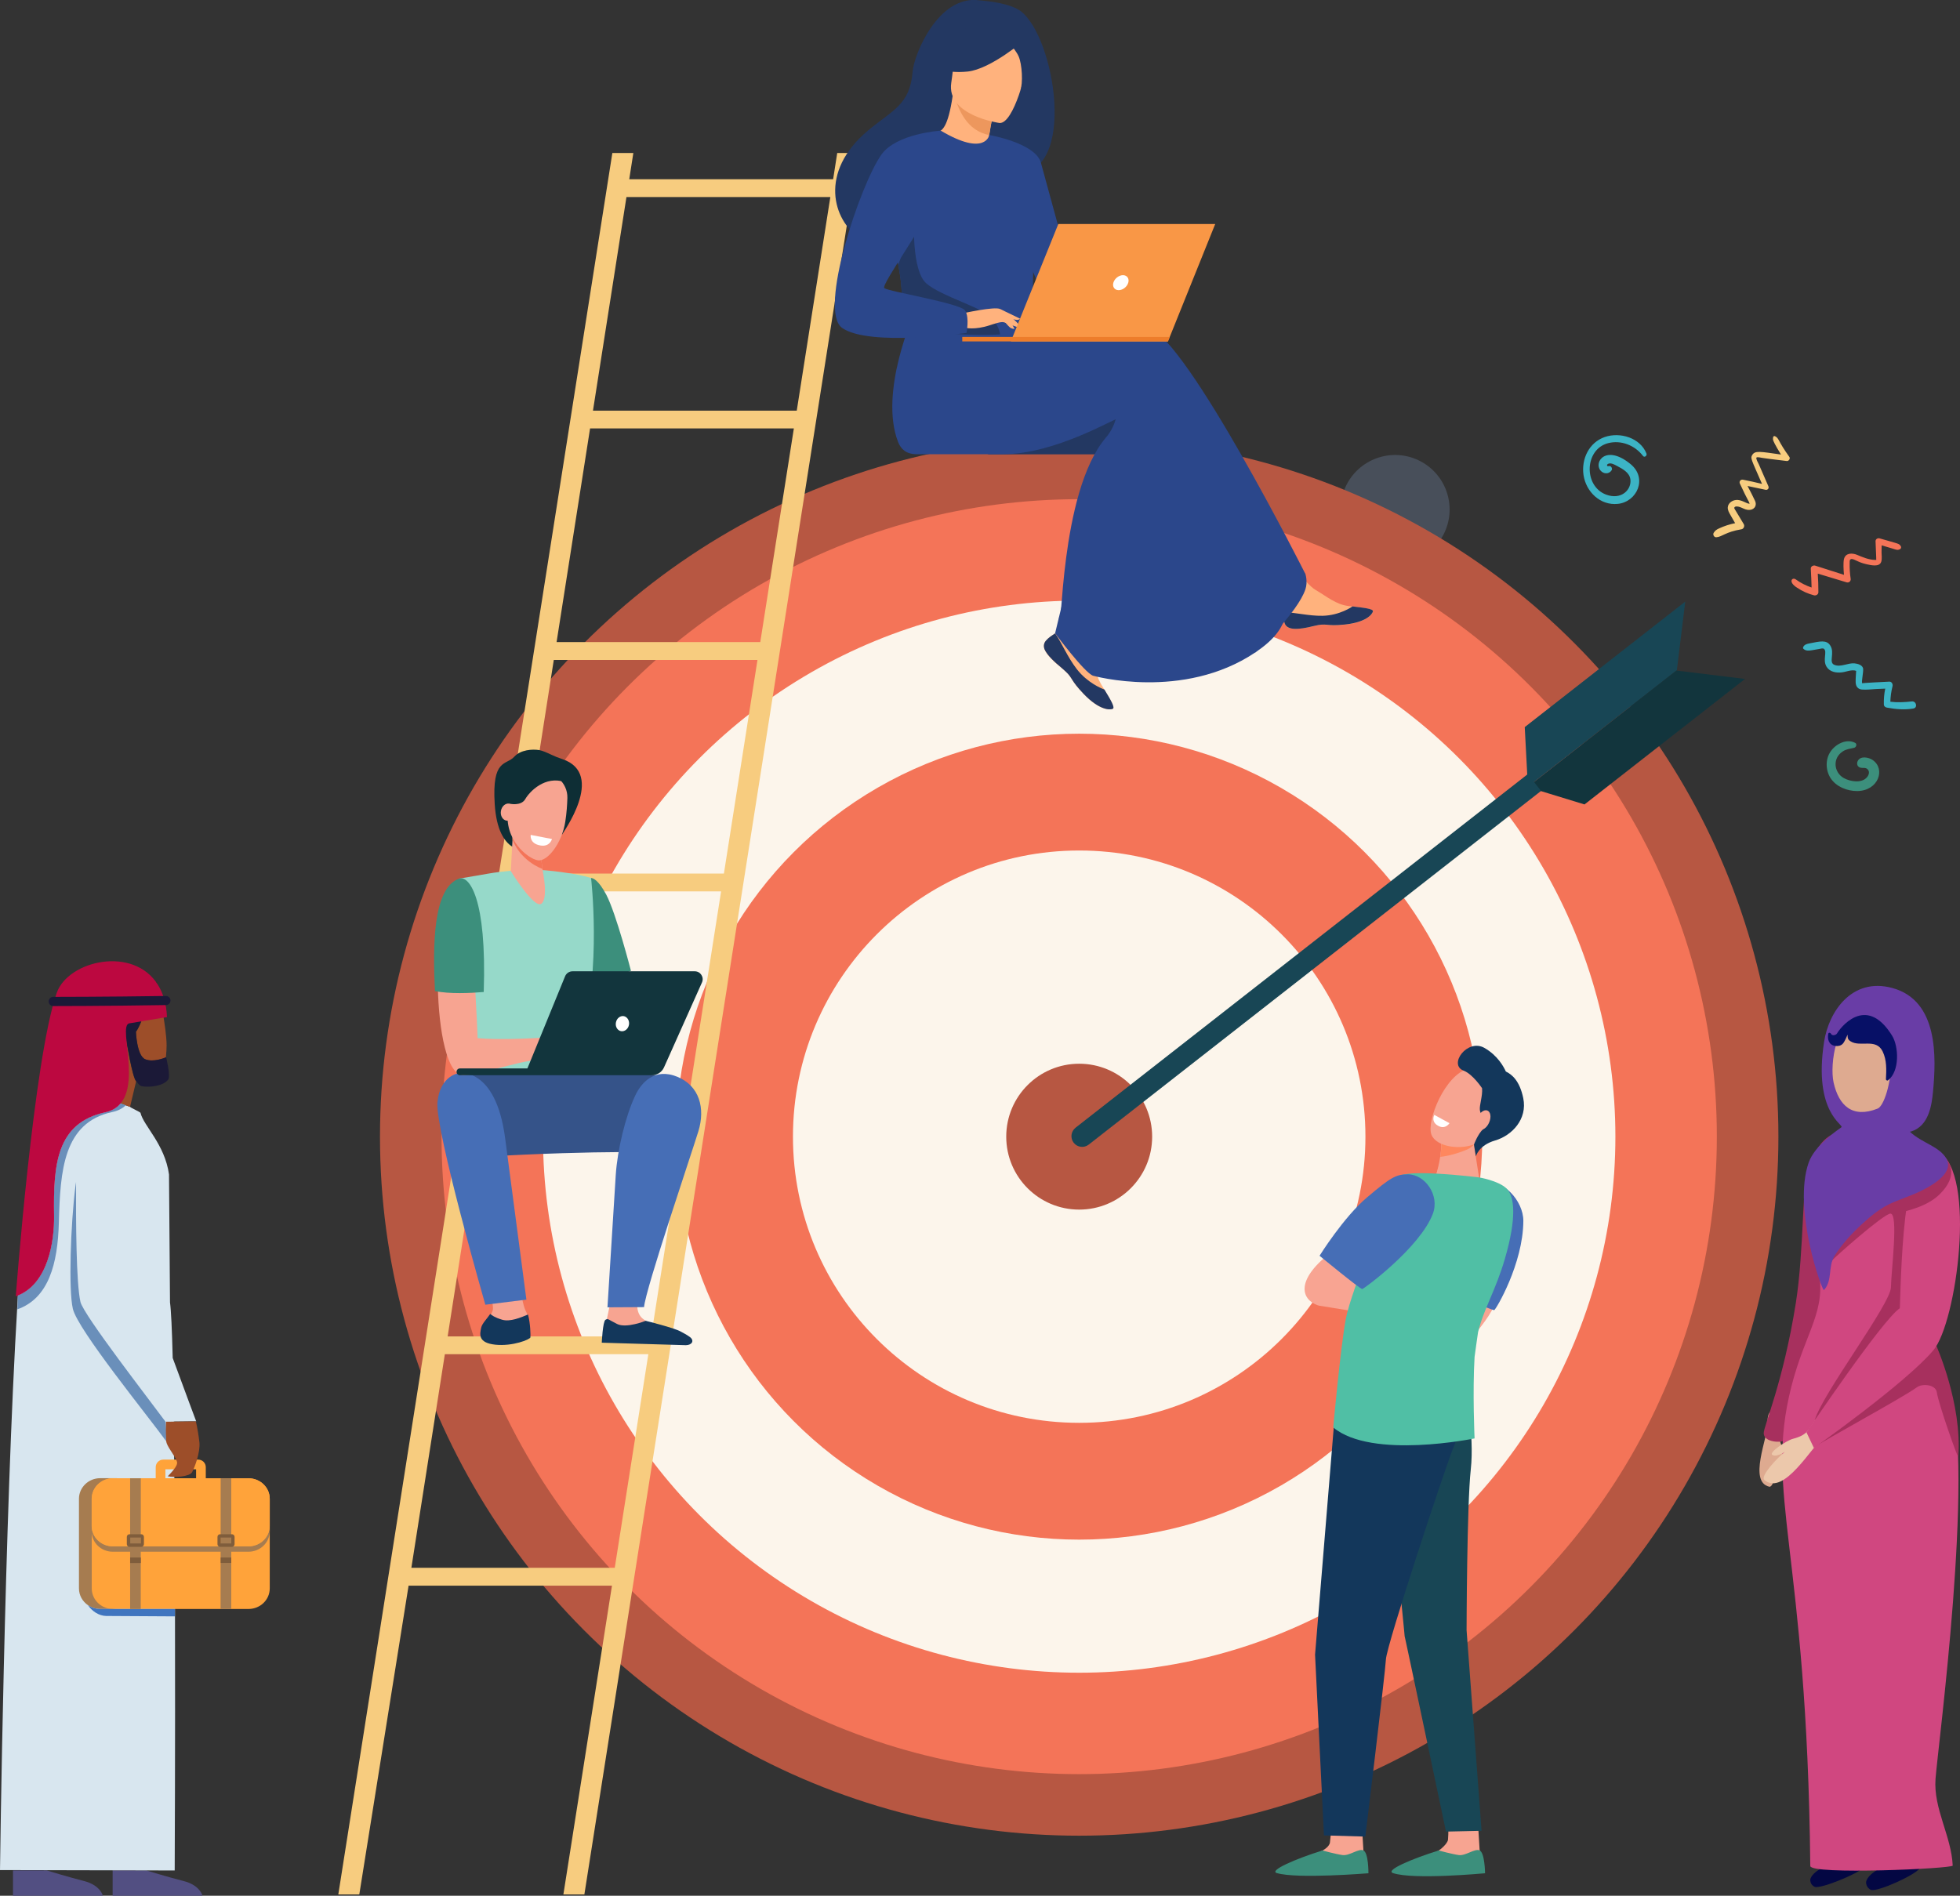<?xml version="1.0" encoding="utf-8"?>
<!-- Generator: Adobe Illustrator 18.1.1, SVG Export Plug-In . SVG Version: 6.00 Build 0)  -->
<svg version="1.1" id="Layer_1" xmlns="http://www.w3.org/2000/svg" xmlns:xlink="http://www.w3.org/1999/xlink" x="0px" y="0px"
	 viewBox="0 0 1961.1 1897.3" enable-background="new 0 0 1961.1 1897.3" xml:space="preserve">
<rect x="0" y="0" width="1961.1" height="1897.3" fill="#333333" stroke="none"/>
<path opacity="0.2" fill="#9BC1F9" d="M1444.1,535.4c-14.1,26.6-47.1,36.8-73.7,22.7l0,0c-26.6-14.1-36.8-47.1-22.7-73.7l0,0
	c14.1-26.6,47.1-36.8,73.7-22.7l0,0C1448,475.8,1458.2,508.8,1444.1,535.4L1444.1,535.4z"/>
<g>
	<path fill="#3C8F7C" d="M1887.4,947.9"/>
	<path fill="#3C8F7C" d="M1719.8,1346.4c0,0,33.2-63.2,29.1-98.9c-4.1-35.7-35.2-68.6-28.9-88.9c6.3-20.3,42.9-70.8,33.3-116.9
		c0,0-16,35.4-25.1,42c-9.1,6.6-66.4,28.4-67.9,74.4c-1.4,46,44.3,67.5,53.2,83.2c8.9,15.7,24.9,19.4,23,28
		c-1.9,8.6-6.1,40.7-18.6,70.3L1719.8,1346.4z"/>
	<path fill="#327F6B" d="M1887.4,947.9"/>
	<path fill="#327F6B" d="M1728.2,1083.7c-9.1,6.6-66.4,28.4-67.9,74.4c-1.4,46,44.3,67.5,53.2,83.2c8.9,15.7,24.9,19.4,23,28
		c-1.9,8.6-6.1,40.7-18.6,70.3l0.8,2.9c5.4-11.5,13.3-29,17.7-42.6c7.2-22.2,5.7-32.4,2.7-52.5c-3-20-39.5-67.9-46.3-90.2
		c-6.8-22.3,34.1-47.4,45.1-61.5c11.1-14.1,15.4-54.1,15.4-54.1S1737.3,1077.1,1728.2,1083.7z"/>
</g>
<path fill="#256653" d="M321.9,1748"/>
<path fill="#256653" d="M325.1,1748.2"/>
<circle fill="#B75742" cx="1079.8" cy="1137.6" r="699.6"/>
<circle fill="#F47458" cx="1079.8" cy="1137.6" r="638"/>
<circle fill="#FCF5EB" cx="1079.8" cy="1137.6" r="536.5"/>
<circle fill="#F47458" cx="1079.8" cy="1137.6" r="403.3"/>
<circle fill="#FCF5EB" cx="1079.8" cy="1137.6" r="286.4"/>
<circle fill="#B75742" cx="1079.8" cy="1137.6" r="73"/>
<g>
	<polygon fill="#184655" points="1528.1,775.2 1525.6,727.7 1686.2,602.1 1677.8,670.8 1520.4,793.9 	"/>
	<polygon fill="#12353D" points="1540,791.2 1585.4,805.1 1746,679.5 1677.3,671.1 1520,794.2 	"/>
	<path fill="#184655" d="M1074.3,1143.7L1074.3,1143.7c3.7,4.7,10.4,5.5,15.1,1.8l452.5-353.9l-13.2-16.9l-452.5,353.9
		C1071.5,1132.3,1070.7,1139,1074.3,1143.7z"/>
</g>
<path fill="#F7CC7F" d="M408.8,1587h203.5l-48.6,309h21l274-1742.9h-21l-4.1,26.3H629.6l4.1-26.3h-21L338.5,1896h21L408.8,1587z
	 M757.9,660.5l-33.6,213.8H520.6l33.5-213.8H757.9z M556.9,642.6l33.5-213.8h203.9l-33.6,213.8H556.9z M721.5,892.1l-33.6,213.8
	H484.3l33.5-213.8H721.5z M685.1,1123.7l-33.6,213.8H447.9l33.5-213.8H685.1z M830.8,197.2L797.2,411H593.3l33.5-213.8H830.8z
	 M411.6,1569.1l33.5-213.8h203.6l-33.6,213.8H411.6z"/>
<path fill="#F7CC7F" d="M1742.5,529.7c2.2-0.4,3.4-3.3,2.2-5.2c-1.8-3-3.6-6-5.4-9c-4-6.6-4.3-6.8-4-7.5c0.8-1.8,4.2-1,5.4-0.6
	c2.7,0.9,5.2,2.6,8.1,2.9c5.6,0.7,9.7-3.6,7.2-9.1c-2.3-5-4.9-9.9-7.5-14.8c6,1.2,12.1,2.6,18.1,3.8c2.1,0.4,3.6-1.5,2.8-3.5
	c-1.9-4.4-7.6-17.5-9.5-21.8c-0.5-1.1-3.4-6.1-2.4-7c0.9-0.8,5,0.3,6,0.4c5.3,0.8,7.1,1,24.3,3.1c2,0.2,3.8-2.5,2.5-4.2
	c-12-16.7-9.9-18.3-14.2-20.6c-1-0.5-1.9,0.1-2,1.1c-0.4,2.5-0.3,3.1,4.2,11.1c1.2,2.1,2.4,4.1,3.7,6.1c-20.8-2.9-26-4.2-28.8,0.5
	c-2,3.2-1,4.1,9.8,28.9c-6.3-1.6-12.6-2.9-19-4.2c-2.4-0.5-4.2,1.8-3.1,4c8.3,17.9,9.3,18,9.6,19.8c0,0,1.1,0.3-0.5,0.2
	c-2.8-0.2-7.8-4.3-13.1-3.7c-4.7,0.5-9.1,4.3-8,9.4c0.6,2.9,1.7,4,7.2,13.8c-5.5,1.1-10.8,2.8-16.2,5.3c-2.4,1.1-3.8,2.1-5.2,4.3
	c-1.2,1.8,0.3,4.6,2.5,4.5C1723.3,537.3,1725.9,532.5,1742.5,529.7z"/>
<path fill="#F47458" d="M1851.7,579.2c-0.8-5.2-1.1-10.3-1-15.8c0-1-0.2-3,0.9-3.6c2.5-1.6,6.3,2.8,16,4.9
	c4.2,0.9,12.8,3.2,14.7-2.5c0.9-2.9,0.3-6.6,0.3-9.6c0-2.3,0.1-4.6,0.1-6.8c15.8,4.4,14.9,5.4,18.4,3.8c0.9-0.4,1.4-1.8,0.9-2.7
	c-2-3.2-1.6-2.3-21.4-8.1c-1.8-0.5-4,0.7-4,2.8c0,3.1,0.8,17.1,0.7,18.8c-0.2-0.1-0.9,0-1.1,0c-6.6-0.2-12.1-2.6-18.1-5.1
	c-4.9-2-11.5-2.1-13.1,4.2c-0.8,3.4-0.5,10.4,0,15.8c-9.6-3.1-19.2-6.2-28.8-9.2c-1.9-0.6-4.6,0.8-4.4,3.1
	c0.4,6.3,0.6,12.5,0.8,18.8c-5.6-1.9-11-4.6-15.8-8.1c-3.6-2.6-8.1,2.4,1.3,8.3c5.2,3.5,10.8,6,16.9,7.6c2,0.5,4.4-0.8,4.4-3.1
	c0-6.2-0.2-12.4-0.6-18.6c9.6,2.9,19.2,5.8,28.8,8.7C1850.1,583.5,1852.1,581.5,1851.7,579.2z"/>
<path fill="#3CB4C5" d="M1884.9,704.8c0,1.9,1.3,3.1,3.1,3.4c8.8,1.6,17.5,2.4,26.4,0.9c4.6-0.8,3-7.6-1.5-7.1
	c-7.1,0.8-14.3,1.2-21.5,0.3c0.2-5.3,0.9-10.5,2.2-15.6c0.5-1.9-0.8-4.6-3.1-4.5c-5.7,0.2-27.2,1.4-27.4,1.6c0,0,0.1-0.2,0-0.6
	c-0.4-2.3,1.3-10.1,1.1-13.6c-0.2-4-5.5-5.4-8.7-5.7c-6.5-0.6-13.7,4.1-20.1,1.5c-6.1-2.4,0.8-12-4.2-19.5c-3.8-5.8-10.3-4-20.6-2
	c-2.5,0.5-5,1-6.3,3.5c-0.3,0.6-0.4,1.5,0.2,2c3.1,2.9,6.8,1.6,16.2,0c1.2-0.2,3.2-0.9,4.3,0c3.5,2.9-1.6,11,2.6,17.9
	c3.3,5.3,9.8,6.3,15.4,5.6c4.4-0.5,9.7-3.1,14.2-1.5c-0.2,3.8-0.6,7.6-0.5,11.4c0.1,4.1,2.2,7,6.3,7.3c4.6,0.4,9.4-0.3,14-0.5
	c3.1-0.1,6.2-0.3,9.3-0.4C1885.2,694.3,1884.8,699.5,1884.9,704.8z"/>
<path fill="#3CB4C5" d="M1631.5,464.5c-24.6-20.2-37.1-2-30.1,6.4c3,3.6,8.4,3.9,11.1-0.2c1.2-1.9-0.6-4.9-2.9-4.2
	c-1.9,0.6-2.4-1.6-0.3-2.4c2.7-1.1,6.1,0.9,8.4,2.1c5.5,2.9,12.7,6.6,13.6,13.5c1.4,10.3-9.1,21.2-24.6,15.2
	c-22.4-8.7-21.3-45.3,2.4-51.4c12.9-3.3,26.8,2.2,34.8,12.8c1.6,2.1,4.3-0.4,3.5-2.4c-6.3-15.8-26.5-21.8-41.8-16.5
	c-15.7,5.5-23.5,22-21.2,38c2.5,16.8,16.8,30.7,34.3,28.9C1638,502.3,1648.7,478.6,1631.5,464.5z"/>
<path fill="#3C8F7C" d="M1873.8,760.7c-4-2.8-12.3-4.5-15,0.9c-1.3,2.5-0.6,5.7,2.4,6.6c2.9,0.9,5.6-0.6,7.8,2.1
	c1.9,2.3,0.8,5.6-1,7.6c-5.3,6.3-16.7,4.3-23,0.9c-10.1-5.5-11.9-20-1-26.9c3.4-2.2,7.4-2.6,11.2-3.5c2.1-0.5,3.2-3.9,0.9-5
	c-8.6-4.4-19.3,1.2-24.4,8.6c-5.4,7.7-5.2,18.7-0.2,26.6c5.6,8.8,16.8,13.2,26.9,13.1C1879.5,791.4,1886.8,769.7,1873.8,760.7z"/>
<g>
	<g>
		<path fill="#F8A492" d="M1494.8,1306.1c-0.9,3-1.4,3.9-2.4,5.9c-7,12.8-23.3,31-23.3,31l-12.6-28.4c0,0,2.1-8.9,5.6-21.7
			C1474.2,1296.2,1485.8,1298,1494.8,1306.1z"/>
		<path fill="#466EB6" d="M1422.5,1281.5c0,0,70.3,30.3,72.6,29.7c1.5-0.4,28.9-46.2,29.1-89.3c0.1-19.9-20.5-43.9-43.6-39.1
			c-11.6,2.4-11.4,5.6-28.6,30.6C1434.9,1238.3,1422.5,1281.5,1422.5,1281.5z"/>
		<path fill="#F7A491" d="M1362.5,1824.5c0,0,1.7,27.6,1.7,27.7c0.6,3.5,3,12.2,3,15.4c0,12-56.9-10.2-44.1-15.5
			c1.2-0.5,7.2-4.1,7.6-8.2c0.6-6.3,2.1-19,2.1-19L1362.5,1824.5z"/>
		<path fill="#3C8F7C" d="M1323.2,1852c0,0,13.4,3.7,20.2,4.6c6.8,0.9,15.9-6.8,20.7-4.7c5.3,2.3,5.1,22.9,5.1,22.9
			s-71.6,5.9-91.7-0.2C1269.5,1872.1,1295.9,1860.5,1323.2,1852z"/>
		<path fill="#F7A491" d="M1478.8,1824.5c0,0,1.7,27.6,1.7,27.7c0.6,3.5,3,12.2,3,15.4c0,12-56.9-10.2-44.1-15.5
			c1.2-0.5,9-6.8,9.4-10.9c0.6-6.3,0.3-16.3,0.3-16.3L1478.8,1824.5z"/>
		<path fill="#3C8F7C" d="M1439.5,1852c0,0,13.4,3.7,20.2,4.6c6.8,0.9,15.9-6.8,20.7-4.7c5.3,2.3,5.5,22.9,5.5,22.9
			s-71.9,6.8-92.2-0.2C1385.9,1871.8,1412.2,1860.5,1439.5,1852z"/>
		<g>
			<path fill="#F7A491" d="M1473.5,1137.7l6.4,40.8c0,0-24.6,19.7-38.9,15.6c-12-3.5-3.8-19.2-3.8-19.2s6.4-21.8,4.4-33.2
				C1439.8,1130.2,1473.5,1137.7,1473.5,1137.7z"/>
			<path fill="#FE875E" d="M1468.9,1150c-6.2,2.9-18.3,6.9-27.8,7.8c0.9-5.7,1.4-11.7,0.7-16.2c-0.9-5.3,5.8-6.5,13.3-6.3
				c9.8,0.8,18.5,2.4,18.5,2.4l1.2,7.8C1472.9,1147.5,1471,1149,1468.9,1150z"/>
			<path fill="#F7A491" d="M1504.5,1090.6c1,0-9.7,45.6-26.3,53.4c-16.6,7.8-41.4,3.8-46-8.5c-5.1-13.6,13.6-60,37-66
				S1504.5,1090.6,1504.5,1090.6z"/>
			<path fill="#13375B" d="M1485.3,1048.8c13.3,7.6,19.3,19,21.4,23.6c6.2,3,13.8,9.3,17.4,26.6c4.4,21.2-11.4,37.5-28.1,42.4
				c-16.8,4.9-19.3,16-19.3,16l-1.9-11.9c0,0,3.7-10.4,9.3-15.6c5.6-5.2-2.7-12.8-3.4-19c-0.6-4.8,2.9-14,2.2-21.8
				c0,0-9.3-14.1-18.5-17.6C1448.8,1065.5,1468.3,1039,1485.3,1048.8z"/>
			<path fill="#F7A491" d="M1478.3,1118.8c-2.2,5.3-1.3,10.5,2,11.7c3.3,1.2,7.7-2.1,9.8-7.4c2.2-5.3,1.3-10.5-2-11.7
				C1484.9,1110.2,1480.4,1113.5,1478.3,1118.8z"/>
		</g>
		<path fill="#F8A492" d="M1416.4,1322.5l-96.6-15.8c0,0,11-27.7,14.9-27.7c3.9,0,73.1,30.2,73.1,30.2l5.5,11L1416.4,1322.5z"/>
		<path fill="#184655" d="M1465.9,1388.8c0,0,9.6,46.6,5.7,81.9c-3.9,35.3-4.2,160.8-4.2,160.8l15,200.8l-35.6,0.8
			c0,0-42.2-200.7-41.4-195.6c0.8,5.2-14.1-141.3-14.1-141.3l50.3-111.9L1465.9,1388.8z"/>
		<path fill="#13375B" d="M1456.5,1386.6c0,0,6.3,42-1.6,60.4c-7.9,18.4-67.4,199-68.2,213.7c-0.8,14.7-20.6,177.4-20.6,177.4
			l-41.4-1.2l-8.9-180.9l18.7-227.4l18.2-57.5L1456.5,1386.6z"/>
		<path fill="#F7A491" d="M1480,1178.4c0,0-10.2,6.7-19.7,5.9c-9.5-0.8-23-9.6-23-9.6l1.9-6.3c0,0,24.6-3.6,25.2-3.2
			C1465,1165.7,1480,1178.4,1480,1178.4z"/>
		<path fill="#F8A492" d="M1371.3,1277.7c0,0-36.5,34.5-53,28.6c-16.5-5.9-23.3-26,16.9-55.5
			C1371.2,1224.5,1371.3,1277.7,1371.3,1277.7z"/>
		<path fill="#50BFA5" d="M1346.5,1320.3c5.4-29.5,44.8-121.5,47.9-138.4c1.5-8.2,22.8-8.4,43-7.3c21.4,1.1,42.6,3.8,42.6,3.8
			s18.9,3.1,27.2,10.9c8.3,7.8,10.5,29.3-1.4,70.3c-9.4,32.3-21.1,50-26.9,73.6c-1.2,7.9-2.2,15.7-3.5,24.8c-2.1,35.2,0,81.6,0,81.6
			s-102.9,21.3-141.4-11C1334,1428.5,1341,1350.6,1346.5,1320.3z"/>
		<path fill="#466EB6" d="M1320.3,1256.8c0,0,40.4,33.3,42.7,33.3c1.5,0,57.6-41.3,70.6-75.2c7.2-18.7-7.9-39.7-25-39.6
			c-11.9,0-17.2,3.1-40.7,23C1344.3,1218.2,1320.3,1256.8,1320.3,1256.8z"/>
	</g>
	<path fill="#FFFFFF" d="M1435.1,1115.8l15.2,8.3c0,0-4,6.4-10.8,2.9C1431.2,1122.9,1435.1,1115.8,1435.1,1115.8z"/>
</g>
<g>
	<path fill="#3C8F7C" d="M591.4,878.7c2,0.1,7.3,1.9,15.2,16.7c10,19,24.7,76.2,24.7,76.2l-43.7,16.3l-5.6-11.9l-9.3-92
		C572.6,884,590.8,878.7,591.4,878.7z"/>
	<path fill="#96D9C9" d="M533.6,870.4c12.5,0,43.5,3.7,57.8,8.3c0,0,10.6,90.7-9.5,159.6c-4.5,15.4,3.7,64,3.7,64l-129.6-1.7
		c0,0,15.4-117.3,9.6-136.3c-5.8-19-5.9-85-5.9-85s0.9-0.1,29.1-5C501.9,872,520.2,870.4,533.6,870.4z"/>
	<path fill="#F7A491" d="M518.4,1270.7c0,0,2.9,33.1,8.1,42.3c5.3,9.2-0.3,24.7-0.6,26.9c-0.3,2.1-11.1,5.2-28.3,3.4
		c-17.2-1.8-16.9-5.8-15.5-12.2c1.4-6.4,10.5-14.7,11.1-20.8c0.6-6.1-5.3-28.1-5.3-28.1L518.4,1270.7z"/>
	<path fill="#355389" d="M571,1075c0,0,89.5-5,109.5,7.1c20,12.1-14.2,71.5-14.2,71.5s-62.3-2.9-184.2,4.2
		c-28.9,1.7-31.4-75.3-26-81.7C461.4,1069.7,571,1075,571,1075z"/>
	<path fill="#13375B" d="M495.6,1345.8c-17.7-1.9-15.5-10.6-14.1-17.2c0.9-4.1,6-9,9-13.6c1.6,1.3,4.2,3.5,11.9,5.8
		c8,2.4,18.9-2.3,25.9-5.2c2.5,9.3,2.6,21.1,2.4,22.9C530.3,1340.5,513.3,1347.6,495.6,1345.8z"/>
	<path fill="#466EB6" d="M505.4,1139c3.6,27.1,21.3,161.7,21.3,161.7l-41.1,5.1c0,0-50.5-175.8-47.9-202.7
		c2.6-26.9,21.5-29.1,21.5-29.1S495.9,1067.4,505.4,1139z"/>
	<path fill="#F7A491" d="M458.2,889.4c12.1-4.5,18,104.7,19.7,149.6c21.5,2.1,58.9,0,68.2-0.7c4.4-0.3,14.5-4,18.8-4.6
		c4.5-0.6,8.5-0.9,10.7-0.5c0.8,0.1,23.2,9.3,25.1,11.3c2.4,2.5,8.8,8.8,7.7,11.5c-1.1,2.7-12.3-7.6-12.3-7.6l-5.5-3.1
		c6.8,6.7,19.9,15.5,18,18.7c-1.8,3.1-13.6-5.8-22-11.9c7.2,6.5,16.2,18.1,14.1,20c-1.9,1.6-12-11.8-22.9-15.7c-4-1.4-8,2.5-11.2,3
		c-2.3,0.4-5.9,1.1-8.2,0.5l-11.8-3.3c-4,0.4-4.1,2.7-8.2,3.6c-4.7,1-12.4,2.1-18.4,3.5c-34.5,8.4-46,12.3-56.6,12.3
		C431.4,1076,429.6,900.1,458.2,889.4z"/>
	<path fill="#3C8F7C" d="M435.2,991.9c-2.3-46-1.9-102.8,23.9-112.5c10.2-3.8,28.1,19.2,24.9,113.4C470.2,994,450,994.9,435.2,991.9
		z"/>
	<path fill="#F7A491" d="M638.6,1299c0,0-3.6,11.5,2.8,19.1c6.4,7.6,33.1,15.1,36.6,19.2c3.5,4.1,3.2,7.6,3.2,7.6l-74.8-2.1
		l0.8-22.6l3.4-16.2L638.6,1299z"/>
	<path fill="#13375B" d="M646,1321.9c0,0-19.2,7.8-28.5,3.2c-9.3-4.6-9-5.9-11.7-4.2c-2.7,1.7-3.7,22.9-3.7,22.9l84.2,2.5
		c5.9-0.1,8.8-4.4,4.1-8.1c-3.3-2.5-7-4.2-9.2-5.5C674.6,1328.9,646,1321.9,646,1321.9z"/>
	<path fill="#466EB6" d="M635.7,1096.2c5.8-12.2,18.9-28,42.1-18.5c22.1,9.1,28,31.5,21,54.4c-7,22.9-52.8,157.6-54.4,176.1
		l-36.6,0.2c0,0,6.7-106.7,8.3-132.4C617.7,1151.2,625.7,1117.3,635.7,1096.2z"/>
	<path fill="#12353D" d="M695.2,972.1H572.8c-3.2,0-6.2,2-7.4,5l-37.7,92.2h-67.5c-1.9,0-3.4,1.5-3.4,3.4l0,0c0,1.9,1.5,3.4,3.4,3.4
		h192c5.3,0,10.1-3.1,12.2-7.9l37.9-84.8C704.8,978.1,700.9,972.1,695.2,972.1z"/>
	<path fill="#FFFFFF" d="M629.3,1025.8c-0.8,4.1-4.4,6.9-8,6.2c-3.6-0.7-5.9-4.7-5-8.8c0.8-4.1,4.4-6.9,8-6.2
		C627.8,1017.8,630.1,1021.7,629.3,1025.8z"/>
	<g>
		<path fill="#0E2E35" d="M562.6,759.7c-3.7-1.2-7.3-2.6-10.8-4.3c-4-1.9-9.1-4.2-12.3-4.7c-6.8-1.1-18.6-0.4-25,6.7
			c-8.1,8.8-22.4,1.6-19.5,47.4c3.3,51.9,32.1,46.2,32.8,45.3c0.7-0.9,25.7-33.2,25.7-33.2s8.8,19.2,8.8,18.5
			C562.2,834.7,606.9,774.6,562.6,759.7z"/>
		<path fill="#F7A491" d="M540.7,854l2.5,18.6c0,0,5.6,26.7-1.6,31.9c-7.2,5.2-30.5-32.6-30.5-32.6l2.5-47L540.7,854z"/>
		<path fill="#F47458" d="M512.7,840c5.9,16,20.1,25.9,30.1,29.7l-2.1-15.7l-27.2-29.2L512.7,840z"/>
		<path fill="#F7A491" d="M539.2,773.6c15.2-2.5,28.9,9.8,28.5,25c-0.2,6.6-0.7,14.9-2.1,23.8c-3.3,21.4-17.9,40.3-27.6,38.6
			c-9.7-1.7-34-20.2-29.7-50.6C511,791.5,523.3,776.2,539.2,773.6z"/>
		<path fill="#F7A491" d="M515.1,814c-0.8,4.7-4.6,8-8.4,7.3c-3.8-0.7-6.3-5-5.5-9.7c0.8-4.7,4.6-8,8.4-7.3
			C513.5,804.9,515.9,809.3,515.1,814z"/>
		<path fill="#0E2E35" d="M509.6,804.3c0,0,11.7,2.9,16-4.6c4.3-7.5,19.8-23.7,39.5-17c19.7,6.7-17.3-16.3-18.9-16.3
			c-1.6,0-20.5-0.1-20.5-0.1s-14.6,12-15.1,13.3c-0.5,1.3-4.7,15.7-4.7,15.7L509.6,804.3z"/>
	</g>
	<path fill="#FFFFFF" d="M531,835.6l21.3,4.1c0,0-2,8-11.4,6.5C529.4,844.3,531,835.6,531,835.6z"/>
</g>
<g>
	<path fill="#233862" d="M1124,416.4c-16.9,29.3-22.2,38.3-22.2,38.3H988C988,454.7,1136.9,394,1124,416.4z"/>
	<g>
		<path fill="#FFB27D" d="M1046.6,641.1c-2.3,2.6-2.6,5.6-1.5,8.7c0,0,0,0,0,0c2.1,5.8,9.1,12.3,17.1,18.8c1,0.8,2,1.6,2.7,2.3
			c0.2,0.2,0.4,0.4,0.6,0.6c0.2,0.1,0.3,0.3,0.5,0.4c7.5,6.9,4.7,8.5,18.2,22.6c15.4,16.1,26,16.3,29.1,14.9
			c2.6-1.2-2.6-9.8-8.4-19.3c-0.3-0.5-0.6-0.9-0.8-1.4c-0.8-1.3-1.5-2.6-2.3-3.8c-6.7-11.5-5-16.9-3.4-34.1
			c1.3-13.9,21.7-77.8,21.7-77.8l-29.6-5.1c0,0-8.9,50.9-18.7,58.7c-5.2,4.2-11.1,4.2-16.2,7.3c-0.4,0.2-0.7,0.4-1,0.7
			C1051.8,636.5,1048.9,638.4,1046.6,641.1z"/>
		<path fill="#233862" d="M1046.6,641.1c-2.3,2.6-2.6,5.6-1.5,8.7c0,0,0,0,0,0c2.6,5.8,9.4,12.3,17.2,18.7c1,0.8,1.9,1.6,2.7,2.4
			c0.2,0.2,0.4,0.4,0.6,0.6c0.2,0.1,0.3,0.3,0.5,0.4c7.5,6.9,4.7,8.5,18.2,22.6c15.4,16.1,26,16.3,29.1,14.9
			c2.6-1.2-2.6-9.8-8.4-19.3c-3-1.1-17-6.8-27.5-20.3c-9.3-11.9-15.5-27.1-21.8-35.9c-0.4,0.2-0.7,0.4-1,0.7
			C1051.8,636.5,1048.9,638.4,1046.6,641.1z"/>
		<path fill="#FFB27D" d="M1284.9,622.6c1.8,9.1,14.8,7.6,29.4,4.1c14.5-3.6,11.1,0.7,31.8-1.6c20.7-2.3,26.9-10,27.6-13.1
			c0.6-2.7-9.7-3.7-20.6-5c-1.4-0.2-2.8-0.3-4.1-0.5c-12.4-1.6-21.4-9.5-32.7-16.1c-10.6-6.2-26.5-31.5-26.5-31.5l-28.4,2.2
			c0,0,14.9,22.6,20.6,32.4c3.4,5.8,3.2,13.4,2.8,19.3C1284.5,616.1,1284.3,619.4,1284.9,622.6z"/>
		<path fill="#233862" d="M1314.3,626.6c14.5-3.6,11.1,0.7,31.8-1.6c20.7-2.3,26.9-10,27.6-13.1c0.6-2.7-9.7-3.7-20.6-5l-0.1,0.2
			c0,0-12.4,8.8-29.6,9.2c-14,0.3-28.9-3.7-38.6-3.5c-0.2,3.2-0.4,6.5,0.2,9.7C1286.8,631.7,1299.8,630.2,1314.3,626.6z"/>
		<path fill="#2B478B" d="M1306.1,574.6l-90.2,38.8l-33.1,29.2c0,0-69.3,7.9-78.3,5.3c-8.3-2.4-45-29.6-45-29.6
			c3.6,25.3,0-125,47-180.3c12.4-14.6,9.7-26.7,15.4-33.4C1149.7,371.7,1306.1,574.6,1306.1,574.6z"/>
		<path fill="#2B478B" d="M1149.3,327.9c-17.4-5.6-66.9,1.6-116.7,11.3l-10.4-17.2l-107.5-8.4c0,0-35.5,78.7-16.1,128.8
			c2.9,7.4,8.5,12.1,18.2,12.2c0,0,1.6,0,1.6,0c0,0,64,0,84.8,0c53.5,0,113.1-36.8,120.9-38.3c12.6-2.5,17.7,22.7,30.3,49.3
			c12.6,26.5,101.5,187.5,101.5,187.5s42.6-39.8,50.3-63.5c2.4-7.4,0-15,0-15S1188.5,340.5,1149.3,327.9z"/>
		<path fill="#233862" d="M1017.9,9c-13.8-7.2-34.7-8.2-38.1-8.7c-40.7-5.5-65.3,53.7-66.7,71.7c-2.7,33.1-20.1,38.1-44.8,58.8
			c-49.4,41.5-34.9,89.8-7.9,107.7c16.2,10.8,44.7,0,44.7,0c0.4,0.3,78.1-43.4,116.3-64.5C1078.9,165.8,1053,27.5,1017.9,9z"/>
		<path fill="#FFB27D" d="M989.5,156.1c0.2,0.1-18.8,6.6-31.5,1c-12-5.3-21-25-20.8-25c5.4-0.3,11.4-5,16-36.2l2.3,0.8l38.9,14
			c0,0-2.8,12.5-4.6,24.4C988.2,145.1,987.3,154.7,989.5,156.1z"/>
		<path fill="#ED975D" d="M994.3,110.7c0,0-2.8,12.5-4.6,24.4c-22.4-4-31.1-26.3-34.3-38.4L994.3,110.7z"/>
		<path fill="#FFB27D" d="M1000.1,123.1c0,0-53.3-7.2-48.3-40.3c5-33.1,1.4-56.3,35.7-53.2c34.2,3.2,38.9,16.8,40,28.2
			C1028.5,69.4,1014.1,124.1,1000.1,123.1z"/>
		<path fill="#233862" d="M1025.5,39.8c0,0-34.1,29.4-57.3,31.8c-23.2,2.4-32-5.1-32-5.1s13.7-11.4,21.9-29.7
			c2.4-5.4,7.5-9.1,13.4-9.6C988.1,25.8,1019.5,25.1,1025.5,39.8z"/>
		<path fill="#233862" d="M1004.2,37.2c0,0,11.4,11,15,19.2c3.5,7.9,4.5,26.8,1.7,34.3c0,0,17.8-34.6,7.7-51.4
			C1018,21.5,1004.2,37.2,1004.2,37.2z"/>
		<path fill="#2B478B" d="M1034.3,234.5c-1.6,107.8-0.4,85.3-12.2,95.5c-2.8,2.5-10.8,3.9-21.3,4.6c-33.1,2.2-91.2-3.3-93.4-9.4
			c-7.6-21.1-2.2-27.7-8.6-60.1c-0.7-3.4-1.5-7.2-2.4-11.2c-5.3-22.2-10.5-29.8,8.4-65.5c17.1-32.4,34.8-58.6,36.4-57.7
			c45,26.7,48.7,4.3,48.7,4.3S1035.1,181.9,1034.3,234.5z"/>
		<path fill="#2B478B" d="M1106.5,437.9c-17.9,57.4-50.8,195.9-50.8,195.9s29.8,40.1,38.1,42.5c0,0,89.7,25.2,162-23.2
			c72.3-48.4-8-85.3-8-85.3L1106.5,437.9z"/>
		<path fill="#2B478B" d="M989.7,135.1c0,0,46.3,7.9,51.8,27.8c5.4,20,37.5,137.2,37.5,137.2s-23.6,4.2-34.4-6.6
			c-10.9-10.9-37.9-101-37.9-101L989.7,135.1z"/>
		<path fill="#233862" d="M1000.7,334.7c-33.1,2.2-91.2-3.3-93.4-9.4c-7.6-21.1-2.2-27.7-8.6-60.1l15.9-44.9c0,0-2.6,50,12.1,63.2
			c14.7,13.2,60.4,25.4,67.5,36.4C997.8,325.2,1000.1,330.4,1000.7,334.7z"/>
		<path fill="#FFB27D" d="M962.8,313.7c0,0,32.6-7.3,37.9-4.4c5.3,2.9,18.1,13.4,19.7,17.1c1.6,3.7-11.7-2.8-16.1-3.9
			c-2.8-0.8-10.2,1.8-13.9,3c-15.4,5.1-24.8,2.5-24.8,2.5L962.8,313.7z"/>
		<path fill="#2B478B" d="M941,130.8c0,0-43.8,2.7-59,23.8c-21.3,29.8-63.7,156.6-39.4,173.6c27.3,19.1,124.4,5,124.4,5
			s3.2-15.1-1.3-22.4c-4.5-7.3-77.5-19.1-80.9-22.5c-3.4-3.4,42.1-65.7,42.1-75.8C927,202.4,941,130.8,941,130.8z"/>
		<path fill="#FFB27D" d="M1002.3,318.4c0,0,6.8,8.8,9.1,9.9c2.2,1.1,3.7,0.8,3.7,0.8l-4.6-8.3L1002.3,318.4z"/>
		<path fill="#FFB27D" d="M1000.7,309.3l19.9,9.6c0,0-0.8,1.4-3.3,1.3c-2.4-0.1-8.6-2.4-8.6-2.4L1000.7,309.3z"/>
	</g>
	<g>
		<g>
			<polygon fill="#F99746" points="1011.4,341.7 1168.6,341.7 1215.9,224.2 1058.9,224.2 			"/>
			<polygon fill="#ED7D2B" points="1170.4,337.2 962.8,337.2 962.8,341.7 1168.6,341.7 			"/>
		</g>
		<path fill="#FFFFFF" d="M1128.9,282.9c1.2-4.1-1.2-7.5-5.3-7.5c-4.1,0-8.4,3.4-9.6,7.5c-1.2,4.1,1.2,7.5,5.3,7.5
			C1123.4,290.4,1127.7,287.1,1128.9,282.9z"/>
	</g>
</g>
<g>
	<g>
		<path fill-rule="evenodd" clip-rule="evenodd" fill="#030743" d="M1815.8,1888.4c-5.1-2.1-4.5-7.6-4.5-7.6
			c2.4-8.5,17.3-13.6,18.7-16c4.1-7.5,5.6-7.7,4.7-17.6c0,0,4.2,0.1,13-3.8c3.3,6,25.4,16.7,16.6,26
			C1858.1,1875.7,1821.6,1890.6,1815.8,1888.4L1815.8,1888.4z"/>
		<path fill-rule="evenodd" clip-rule="evenodd" fill="#030743" d="M1872.5,1891.6c-5.7-2-5.4-8.1-5.4-8.1
			c2.1-9.4,19.1-15.8,20.5-18.5c4.1-8.5,4.6-8.9,3-19.7c0,0,4.6-0.1,13.9-5c3.9,6.4,25.3,19.1,16.2,29.8
			C1914.5,1877.4,1880.1,1892.8,1872.5,1891.6L1872.5,1891.6z"/>
		<path fill="#DEAA90" d="M1783,1448c-5-11.7-1.8-15.2,1.3-25.4c0.7-2.4,1-5.2,0.3-7.6c-1-3.6-5.5-5-9.4-4.1
			c-6.2,1.4-6.8,7.6-6.5,12c0,0.3,0.1,0.6,0.3,0.8c-0.6,16.1-19.7,59.2,1.2,64.2c4.9,1.2,8.1-20.4,8.1-26.7c0-4.8,0,7,4.5,8.7
			C1786.6,1471.1,1785.1,1452.9,1783,1448z"/>
		<path fill-rule="evenodd" clip-rule="evenodd" fill="#A7305E" d="M1796.8,1304.3c-12.6,79.3-32.3,123.3-32.1,130.2
			c0.3,9.6,18.9,9.5,20.4,7c13.6-22.8,29.1-85,38.3-106.8c17.3-41,11.4-151.2,34.5-189.9c2-3.3,0.1-6.4-2.6-7.6c1-3.7,5-10,0.2-8.6
			c-23,6.7-30.7,4.6-45.5,37.4C1802.7,1182.3,1805.4,1250.2,1796.8,1304.3z"/>
		<path fill="#D04780" d="M1792.3,1388c-27.3,107.7,15.8,161.6,19,479.5c0.1,9.1,142.7,2.7,142.5-0.4c-1.3-29.5-19.4-56.9-17.2-86.7
			c2.4-32.4,39.3-308.6,14.3-389.7c-18.7-60.9-28.3-78.6-17.9-126.1c7.3-33.4,24-83.1,10.6-104.3c-10.6-16.8-135.8,10.2-133.5,43.1
			c1.3,17.8,4,42,9,65.7C1828.3,1312.1,1806.7,1331.3,1792.3,1388z"/>
		<path fill-rule="evenodd" clip-rule="evenodd" fill="#A7305E" d="M1814,1449.2c11.7-8.2,89-49.9,104-60.8c5.3-3.9,18.7-2.9,19.9,5
			c1.9,12.5,21.3,67,21.5,64.6c4-53.3-22.2-111.7-22.2-111.7s-18.7,18.4-26.2,25.5c-9.9,9.4-21.6,17-32.9,24.5
			c-0.8,0.5-1.6,1-2.4,1.5c-0.4,0.2-0.7,0.4-1.1,0.6C1860.2,1406.2,1811,1451.3,1814,1449.2z"/>
		<path fill-rule="evenodd" clip-rule="evenodd" fill="#A7305E" d="M1833.4,1261.3c0.7-1.6,51.2-46.5,58.1-46.7
			c8.2-0.2,0.8,57,0.5,73.8c-0.4,17-68.9,106.8-76.2,132.9c-0.7,2.5,27.3-26.6,29.6-25.7c13.4,4.9,24.5-7.5,32-16.9
			c4.4-5.6,8.1-11.9,13-17.1c7.5-7.8,15.6-14.8,22.3-23.3c12.2-15.2,13-39,15.1-57.5c2.4-21,3.5-42.5,0.8-63.6
			c-1.7-13.4-3.8-32.8-16.2-41.2c-8.2-5.6-18.2-3.4-25.8,2.3c-22,16.4-34.9,41.8-50.3,63.8c-3,3.8-5.2,7.1-6.2,9.4
			C1827.4,1258.3,1830.6,1268,1833.4,1261.3z"/>
		<path fill="#ECC8AB" d="M1773.3,1456.1c4.9,3.1,16.1-5.6,11.5-2.1c-6,4.6-24.1,23.5-19.4,27.3c20,16.2,47-33.5,61.8-45.9
			c0.3,0,0.7-0.1,1-0.3c4.4-2.9,9.9-8.1,6.7-15c-2-4.3-6.6-7.6-10.8-5.9c-2.8,1.1-5.3,3.4-7,5.9c-7.4,10.5-8.4,16.1-23.2,19.9
			C1787.8,1441.6,1769.4,1453.6,1773.3,1456.1z"/>
		<path fill-rule="evenodd" clip-rule="evenodd" fill="#D04780" d="M1934.6,1351.2c23-27.5,43.5-176.5,5-198.7
			c-34.1-19.6-37.1,107.5-38.7,156.8c-17.5,11.5-93.4,124.3-93.4,124.3l7.4,15.5C1814.9,1449.2,1907,1384.1,1934.6,1351.2z"/>
		<path fill-rule="evenodd" clip-rule="evenodd" fill="#A7305E" d="M1894.7,1214.8c15.6-2.9,34.2-8,45.9-19.4
			c9.5-9.3,16.7-22.2,7.6-34.3c-1.2-1.6-3.2-1.4-4.4-0.5c-1.1-0.3-2.3,0-3.1,1.2c-7.1,12.5-20.3,16.5-30.5,25.6
			c-5.2,4.6-9.4,10.1-14,15.3c-2.3,2.6-4.4,5-4.9,8.5C1890.9,1213.6,1892.4,1215.3,1894.7,1214.8z"/>
		<g>
			<path fill="#693DA6" d="M1825,1291.1c8.7-9.4,3.9-23.5,10.5-34.1c7.3-11.6,16.9-22.1,27.3-31.7c9.3-8.6,19.4-16.9,31.7-22.1
				c9.7-4,19.9-7.4,29.2-12.1c11.5-5.8,31.4-17.9,23.8-31.4c-7-12.5-24-15.4-36.5-27c0,0,0-0.1-0.1-0.1c0.4,0,0.8,0,1.3-0.2
				c17.5-5.3,20.6-25.9,21.9-39.8c3.2-34.1,5.6-91.2-40.7-103.8c-40.5-11-63.7,23.8-68.3,54c-11,71.4,20.6,83,17.3,85.4
				c-4.9,3.6-26.6,18.2-32.7,35.3C1793.4,1209.9,1823.3,1292.9,1825,1291.1z"/>
			<path fill="#DEAA90" d="M1834.6,1083.3c5.2,23.3,18.9,36.2,44.1,26.2c12.4-4.9,29.4-91.3-16.7-91.2
				C1837.3,1018.3,1830.6,1064.9,1834.6,1083.3z"/>
		</g>
		<path fill="#071066" d="M1836.4,1046.8c2.7,0.4,5.6-0.2,7.5-2.3c1.9-2.1,4-7.4,4.7-9c0.1,2.3-0.4,4.5,2.9,6.6
			c9.8,6.4,25.5-3.5,32.2,10.2c4.2,8.7,3.8,18.3,3.3,27.7c-0.1,1,1.3,1.9,2.1,1.2c11.8-9.1,10.8-33.8,4-44.8
			c-26.8-43.2-53.4-5.3-54.9-2.3c-1,2-5.2,2.9-6.2,0.5c-0.5-1.1-2.4-1.5-2.7,0C1828.2,1040.3,1830,1046,1836.4,1046.8z"/>
	</g>
</g>
<g id="MAN">
	<g id="SHOES_4_">
		<path fill="#524F82" d="M83.8,1882.5c-16.1-4.1-36.9-10.5-36.9-10.5H13v25.3h89.9C102.9,1897.3,100.6,1886.7,83.8,1882.5z"/>
		<path fill="#524F82" d="M183.4,1882.5c-16.1-4.1-36.9-10.5-36.9-10.5h-33.8v25.3h89.9C202.6,1897.3,200.3,1886.7,183.4,1882.5z"/>
	</g>
	<path id="DRESS_2_" fill="#D8E6EF" d="M196.3,1422.5l-3.3,0l-2,0l-17.1,0.2c0.2,19,0.4,39.5,0.6,60.9c0.3,42.7,0.5,88.9,0.6,134.1
		c0.3,131.7-0.3,254.3-0.3,254.3L0,1871.6c0,0,4.3-349.9,17.5-568c0.1-2.4,0.3-4.8,0.4-7.2c5.1-81.6,11.4-143.5,19.3-159.4
		c10.3-20.8,34.8-40.3,43.9-47.1l39.6,14.4l5.2,1.9l4.3,1.6c0.2,0.8,10.2,5.1,10.4,6c2.9,12.8,24.3,31.3,28.5,61.6l1,128.1
		c1.1,7.7,2,27.6,2.7,55.6c0,0,0,0,0,0C184.5,1391,196.3,1422.5,196.3,1422.5z"/>
	<g id="HEAD_1_">
		<path id="HEAD_4_" fill="#9D4E29" d="M136,1032.7c0,0,0.8,23.9,9.3,27.5c7.9,3.3,19.3-1.3,20.7-1.9c0.5-5,0.7-9.5,0.7-12
			c0-9.5-2.3-23.8-3.5-31.1c-9.4,4.3-21.2,5.4-21.2,5.4S139,1028.7,136,1032.7z"/>
		<path id="NECK" fill="#9D4E29" d="M84.4,1077.7L81,1090l49.1,17.8l6.1-25.6c-3.8-3.6-9.9-41.1-9.9-41.1l0.2-0.2
			c-1.4-3.3-4.2-8.5-6.9-8.6c-7.2-0.2-10.9,7.8-9.4,16c1.5,8.1-17,22.3-24.9,23.6c0,0-0.2-0.4-0.5-1.1L84.4,1077.7z"/>
		<path id="HAIR_4_" fill="#1B1937" d="M84.8,1070.7c0.3,0.7,0.5,1.1,0.5,1.1c7.9-1.3,26.4-15.4,25-23.6c-1.5-8.1,2.2-16.1,9.4-16
			c2.7,0.1,5.4,5.3,6.9,8.6l-0.2,0.2c0,0,6.1,37.6,9.9,41.1c1,0.9,3,4.6,5.5,5c7.1,1.3,20.9,0.3,26.4-6.5c2.8-3.4-2-22.5-2-22.5
			s-0.1,0-0.2,0.1c-1.5,0.6-12.8,5.2-20.7,1.9c-8.5-3.5-9.3-27.5-9.3-27.5c3-4,6-12,6-12s11.8-1.1,21.2-5.4c4.7-2.2-8.8-1.7-7.1-5.8
			c4.6-11.1-10.9-18.4-10.9-18.4s16.1-8.8,10.5-7.5c-5.5,1.3-39.6-0.3-46.8-1.3c-7.2-0.9-38.6,6.8-44.9,21
			C59.7,1013.2,81.2,1062.7,84.8,1070.7z"/>
	</g>
	<g id="BAG_1_">
		<g>
			<g>
				<path fill="#A67C50" d="M117.8,1610.3h-5.4l-12.1,0c-4.6,0-8.8-1.4-12.3-3.8c-5.4-3.7-9-9.8-9-16.8l0-89.7
					c0-11.3,9.5-20.6,21.3-20.6l17.4,0c-11.8,0-21.3,9.2-21.3,20.6l0,89.7C96.5,1601.1,106,1610.3,117.8,1610.3z"/>
				<path fill="#FFA33A" d="M269.9,1500l0,89.7c0,11.4-9.5,20.6-21.3,20.6l-73.5,0l-62,0c-11.8,0-21.3-9.2-21.3-20.6l0-89.7
					c0-7.9,4.7-14.8,11.5-18.2c2.9-1.5,6.3-2.3,9.8-2.3l135.6,0C260.4,1479.5,269.9,1488.7,269.9,1500z"/>
				<path fill="#4075BF" d="M175,1617.7l-68.8-0.4c-7.4-0.2-14-4.7-18.2-10.8c3.5,2.4,7.7,3.8,12.3,3.8l12.1,0h0.2
					c0.1,0,0.3,0,0.4,0l62,0C175,1612.8,175,1615.2,175,1617.7z"/>
				<path fill="#A67C50" d="M91.7,1527.1l0,5.4c0,11.4,9.5,20.6,21.3,20.5l135.6,0c11.8,0,21.3-9.2,21.3-20.6l0-5.4
					c0,11.4-9.5,20.6-21.3,20.6l-135.6,0C101.2,1547.6,91.7,1538.4,91.7,1527.1z"/>
				<path fill="#FFA33A" d="M91.7,1500.1l0,27c0,11.4,9.5,20.6,21.3,20.5l135.6,0c11.8,0,21.3-9.2,21.3-20.6l0-27
					c0-11.3-9.5-20.5-21.3-20.5l-135.6,0C101.2,1479.5,91.7,1488.7,91.7,1500.1z"/>
			</g>
			<g>
				<polygon fill="#A67C50" points="220.7,1610.3 231.4,1610.3 231.4,1479.5 220.8,1479.5 				"/>
				<polygon fill="#7F5D3C" points="220.8,1558.8 220.8,1564.2 231.4,1564.2 231.4,1558.8 				"/>
				<polygon fill="#A67C50" points="130.2,1610.3 140.8,1610.3 140.9,1479.5 130.2,1479.5 				"/>
			</g>
			<g>
				<path fill="#FFA33A" d="M155.8,1468.4l0,12.1l9.7,0l0-10l30.7,0l0,10l9.7,0l0-12.1c0-4.2-3.4-7.6-7.6-7.6l-34.9,0
					C159.2,1460.8,155.8,1464.2,155.8,1468.4z"/>
			</g>
		</g>
		<g>
			<path fill="#7F5D3C" d="M217.6,1538.1l0,7.4c0,1.4,1.2,2.6,2.6,2.6l11.9,0c1.4,0,2.6-1.2,2.6-2.6l0-7.4c0-1.4-1.2-2.6-2.6-2.6
				l-11.9,0C218.7,1535.5,217.6,1536.7,217.6,1538.1z M220.9,1538.8l10.5,0l0,5.9l-10.5,0L220.9,1538.8z"/>
		</g>
		<g>
			<path fill="#7F5D3C" d="M126.9,1538.1l0,7.4c0,1.4,1.2,2.6,2.6,2.6l11.9,0c1.4,0,2.6-1.2,2.6-2.6l0-7.4c0-1.4-1.2-2.6-2.6-2.6
				l-11.9,0C128.1,1535.5,126.9,1536.7,126.9,1538.1z M130.3,1538.8l10.5,0l0,5.9l-10.5,0L130.3,1538.8z"/>
		</g>
		<polygon fill="#7F5D3C" points="130.2,1558.8 130.2,1564.3 140.9,1564.3 140.9,1558.8 		"/>
	</g>
	<path id="ARM" fill="#9D4E29" d="M192.2,1473.4c-2.5,4.4-17.2,5.6-24.4,4.1c0,0,1.1-1.1,2.6-2.7c2.8-3,6.9-7.8,6.8-10.7
		c0-4.4-8.3-13.5-10.5-19.9c-2.1-6.4-0.6-21.2-0.6-21.2s0,0,0-0.1l27.7-0.3l2.2,0c1.6,7,2.7,13.9,3.5,20.7
		C200.6,1453.3,194.7,1468.9,192.2,1473.4z"/>
	<g id="SHADOWS_1_">
		<path fill="#6A8FBA" d="M165.7,1423l0.5,19.3c-18.1-25.1-88.4-111.4-93.3-132.4c-4.4-18.8-2.3-84.4,2.6-122.9
			c0.2-1.4,0.4-2.7,0.6-4c-0.2,38.9,0.1,101.5,4.4,120C83.5,1316,149.8,1401.4,165.7,1423z"/>
		<path fill="#6A8FBA" d="M17.9,1296.4c30.1-12.1,36.5-54.2,36.1-79.8c-0.7-51.5,2.5-92.8,51.3-103.5c6.8-1.5,11.7-4.6,15.3-8.8
			l5.2,1.9c-3.3,3.2-7.8,5.6-13.7,6.8c-48.8,10.6-51.8,58.8-53.2,110.3c-1.1,41.6-10.2,76-41.5,87.1L17.9,1296.4z"/>
	</g>
	<g id="ARAFAT">
		<g>
			<path fill="#BC0840" d="M105.4,1113.2c-48.8,10.6-52.1,52-51.3,103.5c0.4,25.8-6.1,68.3-36.8,80.1c-0.5,0.2-1,0.4-1.5,0.6
				c0,0,17.8-237.6,41-303.8c11.4-32.3,76.9-47.5,101.3-7.8c5.1,8.2,8.4,18.8,9,32.1c-0.2,0-3,0.5-37.7,6.3
				C116.2,1026.2,149,1103.7,105.4,1113.2z"/>
		</g>
		<g>
			<path fill="#1B1937" d="M53.3,1006.9c-2.5,0-4.6-2-4.6-4.6s2-4.6,4.6-4.6c0.5,0,51.4,0,112.7-0.9c2.5,0,4.6,2,4.6,4.5
				c0,2.5-2,4.6-4.5,4.6C104.8,1006.9,53.8,1006.9,53.3,1006.9z"/>
		</g>
	</g>
</g>
</svg>
